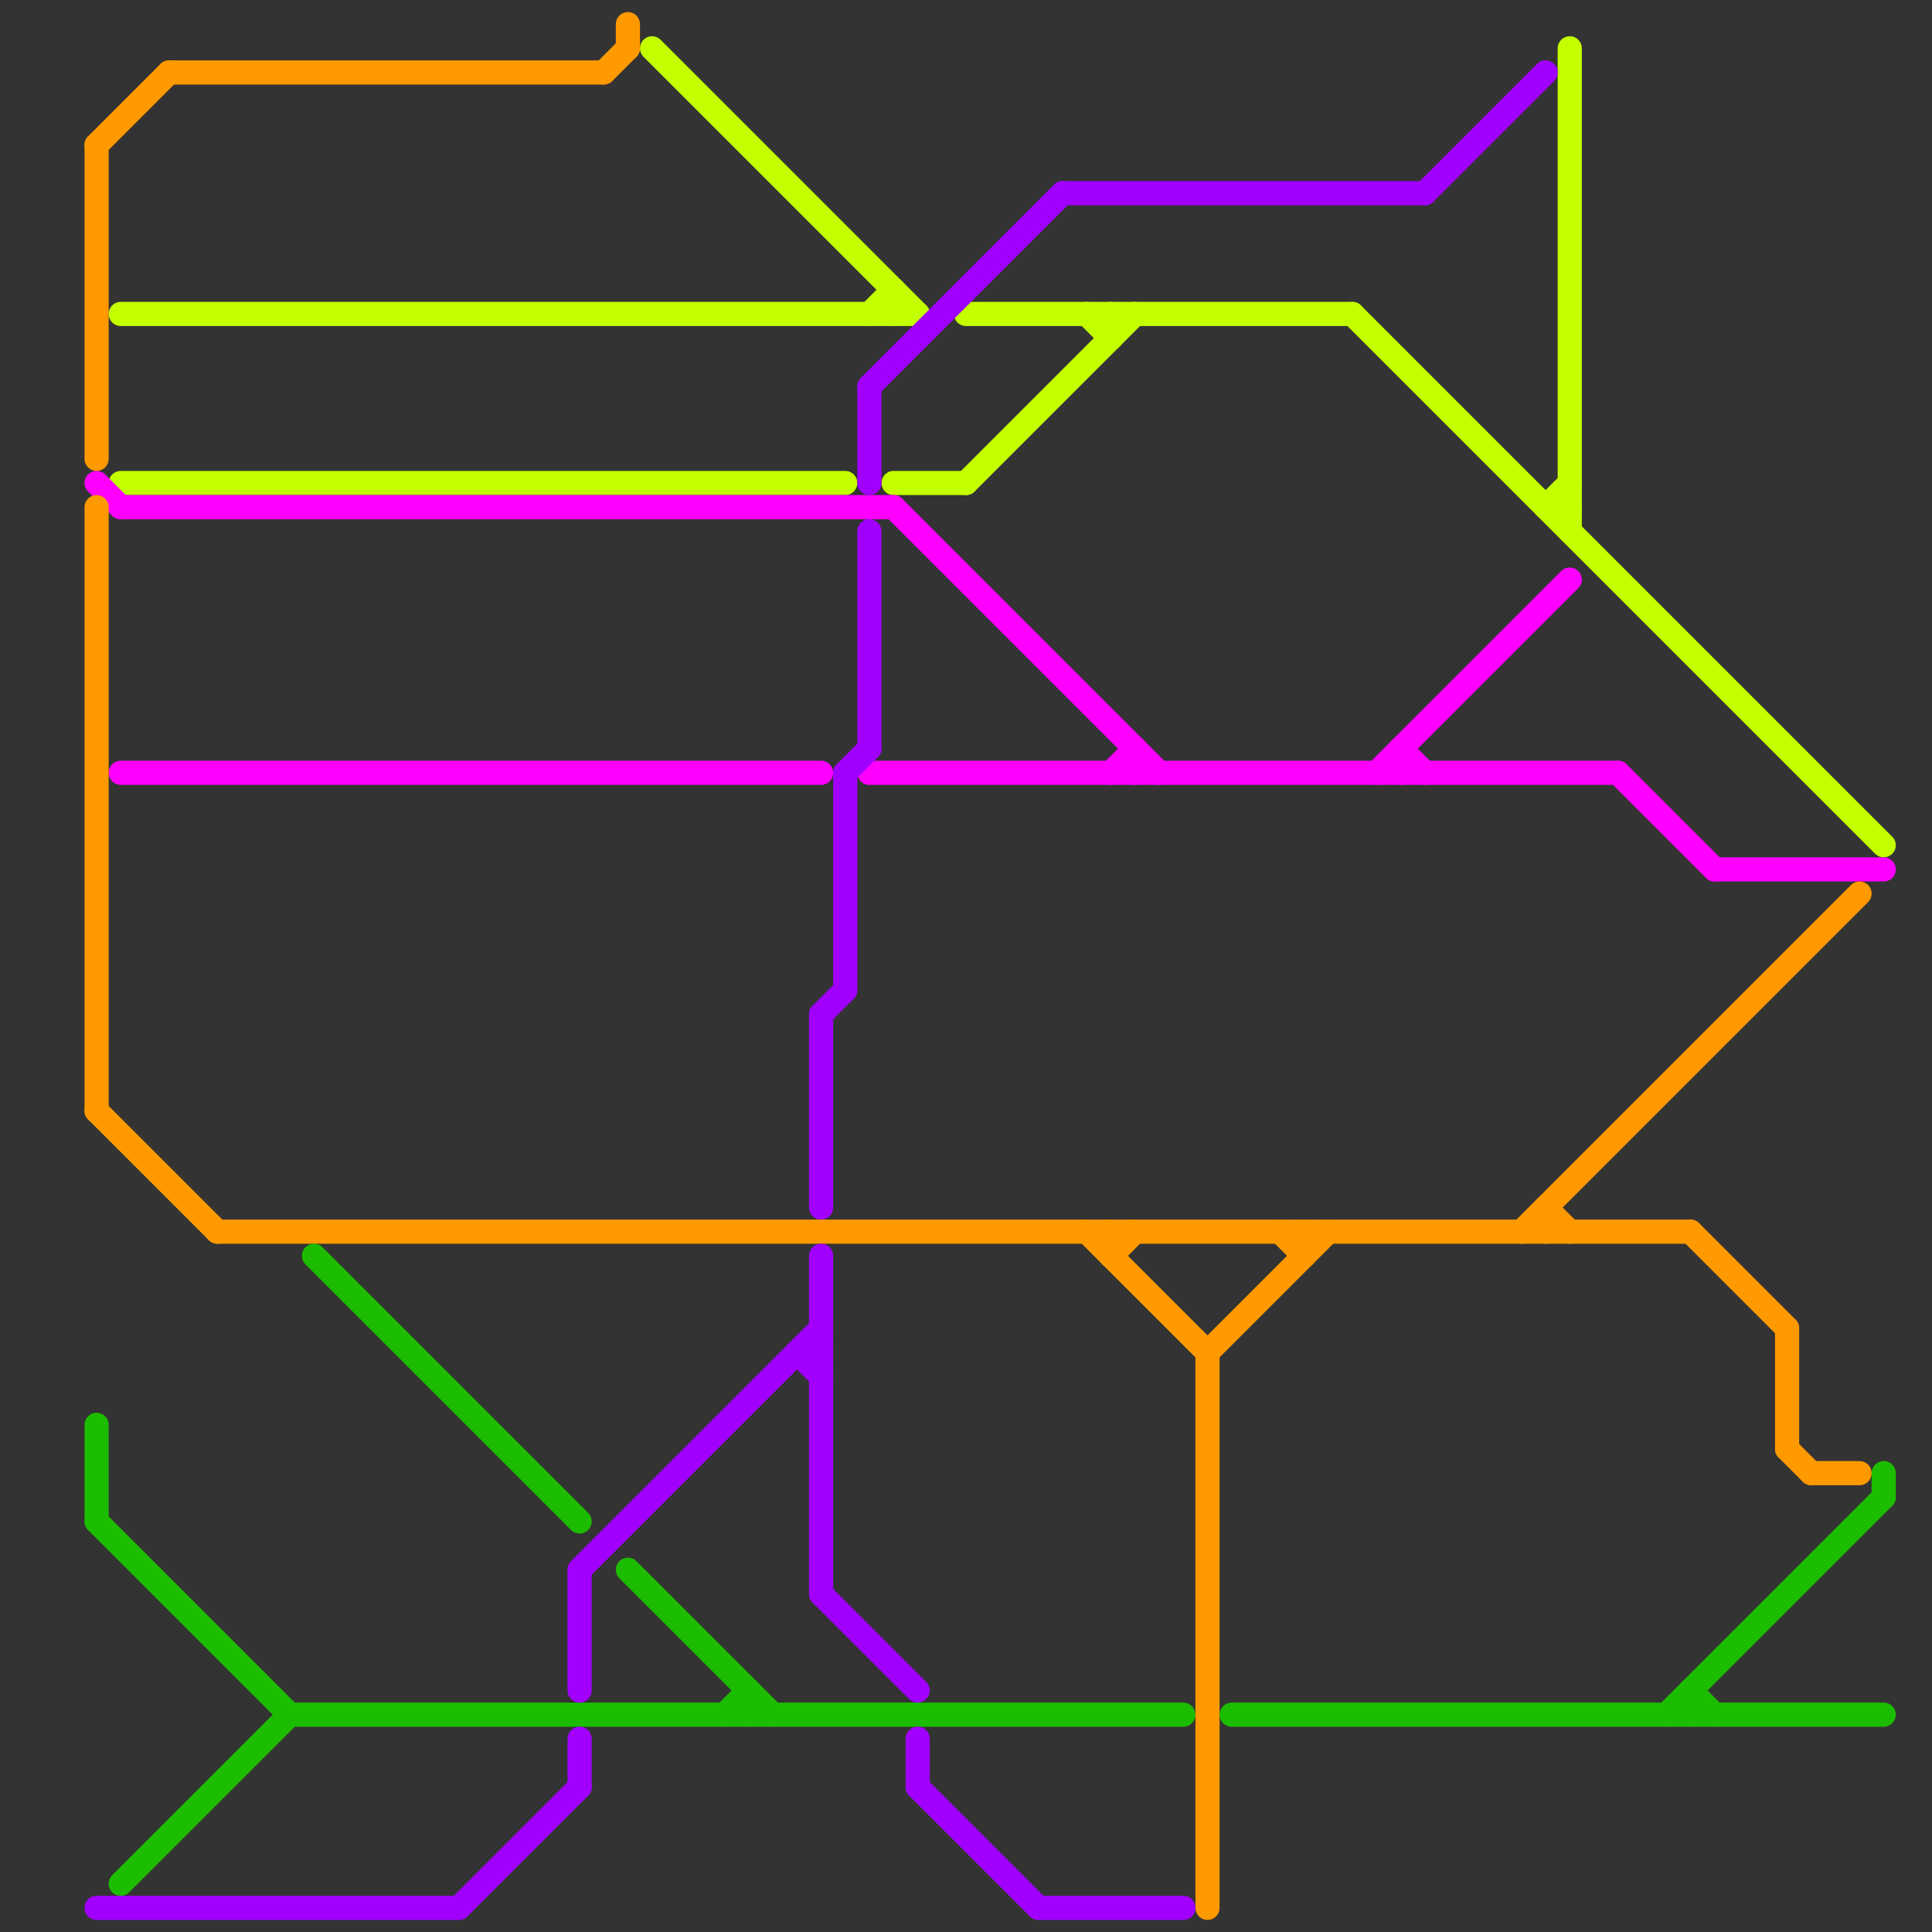 
<svg version="1.1" xmlns="http://www.w3.org/2000/svg" viewBox="0 0 80 80">
<rect x="0" y="0" width="80" height="80" fill="#333333" stroke="none"/>
<style>text { font: 1px Helvetica; font-weight: 600; white-space: pre; dominant-baseline: central; } line { stroke-width: 1; fill: none; stroke-linecap: round; stroke-linejoin: round; } .c0 { stroke: #c4ff00 } .c1 { stroke: #ff00ff } .c2 { stroke: #ff9900 } .c3 { stroke: #1cbd00 } .c4 { stroke: #a100ff }</style><defs><g id="wm-xf"><circle r="1.2" fill="#000"/><circle r="0.9" fill="#fff"/><circle r="0.6" fill="#000"/><circle r="0.3" fill="#fff"/></g><g id="wm"><circle r="0.6" fill="#000"/><circle r="0.3" fill="#fff"/></g></defs><line class="c0" x1="64" y1="21" x2="65" y2="20"/><line class="c0" x1="40" y1="13" x2="56" y2="13"/><line class="c0" x1="40" y1="20" x2="47" y2="13"/><line class="c0" x1="36" y1="13" x2="37" y2="12"/><line class="c0" x1="27" y1="2" x2="38" y2="13"/><line class="c0" x1="46" y1="13" x2="46" y2="14"/><line class="c0" x1="56" y1="13" x2="78" y2="35"/><line class="c0" x1="64" y1="21" x2="65" y2="21"/><line class="c0" x1="5" y1="20" x2="35" y2="20"/><line class="c0" x1="37" y1="20" x2="40" y2="20"/><line class="c0" x1="37" y1="12" x2="37" y2="13"/><line class="c0" x1="45" y1="13" x2="46" y2="14"/><line class="c0" x1="5" y1="13" x2="38" y2="13"/><line class="c0" x1="65" y1="2" x2="65" y2="22"/><line class="c1" x1="5" y1="32" x2="34" y2="32"/><line class="c1" x1="36" y1="32" x2="67" y2="32"/><line class="c1" x1="5" y1="21" x2="37" y2="21"/><line class="c1" x1="58" y1="31" x2="58" y2="32"/><line class="c1" x1="71" y1="36" x2="78" y2="36"/><line class="c1" x1="46" y1="32" x2="47" y2="31"/><line class="c1" x1="57" y1="32" x2="65" y2="24"/><line class="c1" x1="4" y1="20" x2="5" y2="21"/><line class="c1" x1="37" y1="21" x2="48" y2="32"/><line class="c1" x1="58" y1="31" x2="59" y2="32"/><line class="c1" x1="47" y1="31" x2="47" y2="32"/><line class="c1" x1="67" y1="32" x2="71" y2="36"/><line class="c2" x1="4" y1="6" x2="7" y2="3"/><line class="c2" x1="4" y1="21" x2="4" y2="46"/><line class="c2" x1="4" y1="6" x2="4" y2="19"/><line class="c2" x1="9" y1="51" x2="70" y2="51"/><line class="c2" x1="70" y1="51" x2="74" y2="55"/><line class="c2" x1="64" y1="50" x2="65" y2="51"/><line class="c2" x1="75" y1="61" x2="77" y2="61"/><line class="c2" x1="26" y1="1" x2="26" y2="2"/><line class="c2" x1="45" y1="51" x2="50" y2="56"/><line class="c2" x1="25" y1="3" x2="26" y2="2"/><line class="c2" x1="74" y1="55" x2="74" y2="60"/><line class="c2" x1="74" y1="60" x2="75" y2="61"/><line class="c2" x1="64" y1="50" x2="64" y2="51"/><line class="c2" x1="50" y1="56" x2="55" y2="51"/><line class="c2" x1="63" y1="51" x2="77" y2="37"/><line class="c2" x1="54" y1="51" x2="54" y2="52"/><line class="c2" x1="7" y1="3" x2="25" y2="3"/><line class="c2" x1="50" y1="56" x2="50" y2="79"/><line class="c2" x1="46" y1="51" x2="46" y2="52"/><line class="c2" x1="4" y1="46" x2="9" y2="51"/><line class="c2" x1="53" y1="51" x2="54" y2="52"/><line class="c2" x1="46" y1="52" x2="47" y2="51"/><line class="c3" x1="4" y1="63" x2="12" y2="71"/><line class="c3" x1="31" y1="70" x2="31" y2="71"/><line class="c3" x1="13" y1="52" x2="24" y2="63"/><line class="c3" x1="70" y1="70" x2="70" y2="71"/><line class="c3" x1="5" y1="78" x2="12" y2="71"/><line class="c3" x1="69" y1="71" x2="78" y2="62"/><line class="c3" x1="4" y1="59" x2="4" y2="63"/><line class="c3" x1="78" y1="61" x2="78" y2="62"/><line class="c3" x1="70" y1="70" x2="71" y2="71"/><line class="c3" x1="12" y1="71" x2="49" y2="71"/><line class="c3" x1="26" y1="65" x2="32" y2="71"/><line class="c3" x1="51" y1="71" x2="78" y2="71"/><line class="c3" x1="30" y1="71" x2="31" y2="70"/><line class="c4" x1="36" y1="22" x2="36" y2="31"/><line class="c4" x1="59" y1="8" x2="64" y2="3"/><line class="c4" x1="38" y1="74" x2="43" y2="79"/><line class="c4" x1="35" y1="32" x2="35" y2="41"/><line class="c4" x1="33" y1="56" x2="34" y2="56"/><line class="c4" x1="34" y1="42" x2="34" y2="50"/><line class="c4" x1="24" y1="65" x2="24" y2="70"/><line class="c4" x1="38" y1="72" x2="38" y2="74"/><line class="c4" x1="19" y1="79" x2="24" y2="74"/><line class="c4" x1="36" y1="16" x2="36" y2="20"/><line class="c4" x1="4" y1="79" x2="19" y2="79"/><line class="c4" x1="34" y1="66" x2="38" y2="70"/><line class="c4" x1="24" y1="72" x2="24" y2="74"/><line class="c4" x1="43" y1="79" x2="49" y2="79"/><line class="c4" x1="44" y1="8" x2="59" y2="8"/><line class="c4" x1="34" y1="42" x2="35" y2="41"/><line class="c4" x1="36" y1="16" x2="44" y2="8"/><line class="c4" x1="34" y1="52" x2="34" y2="66"/><line class="c4" x1="24" y1="65" x2="34" y2="55"/><line class="c4" x1="33" y1="56" x2="34" y2="57"/><line class="c4" x1="35" y1="32" x2="36" y2="31"/>
</svg>

